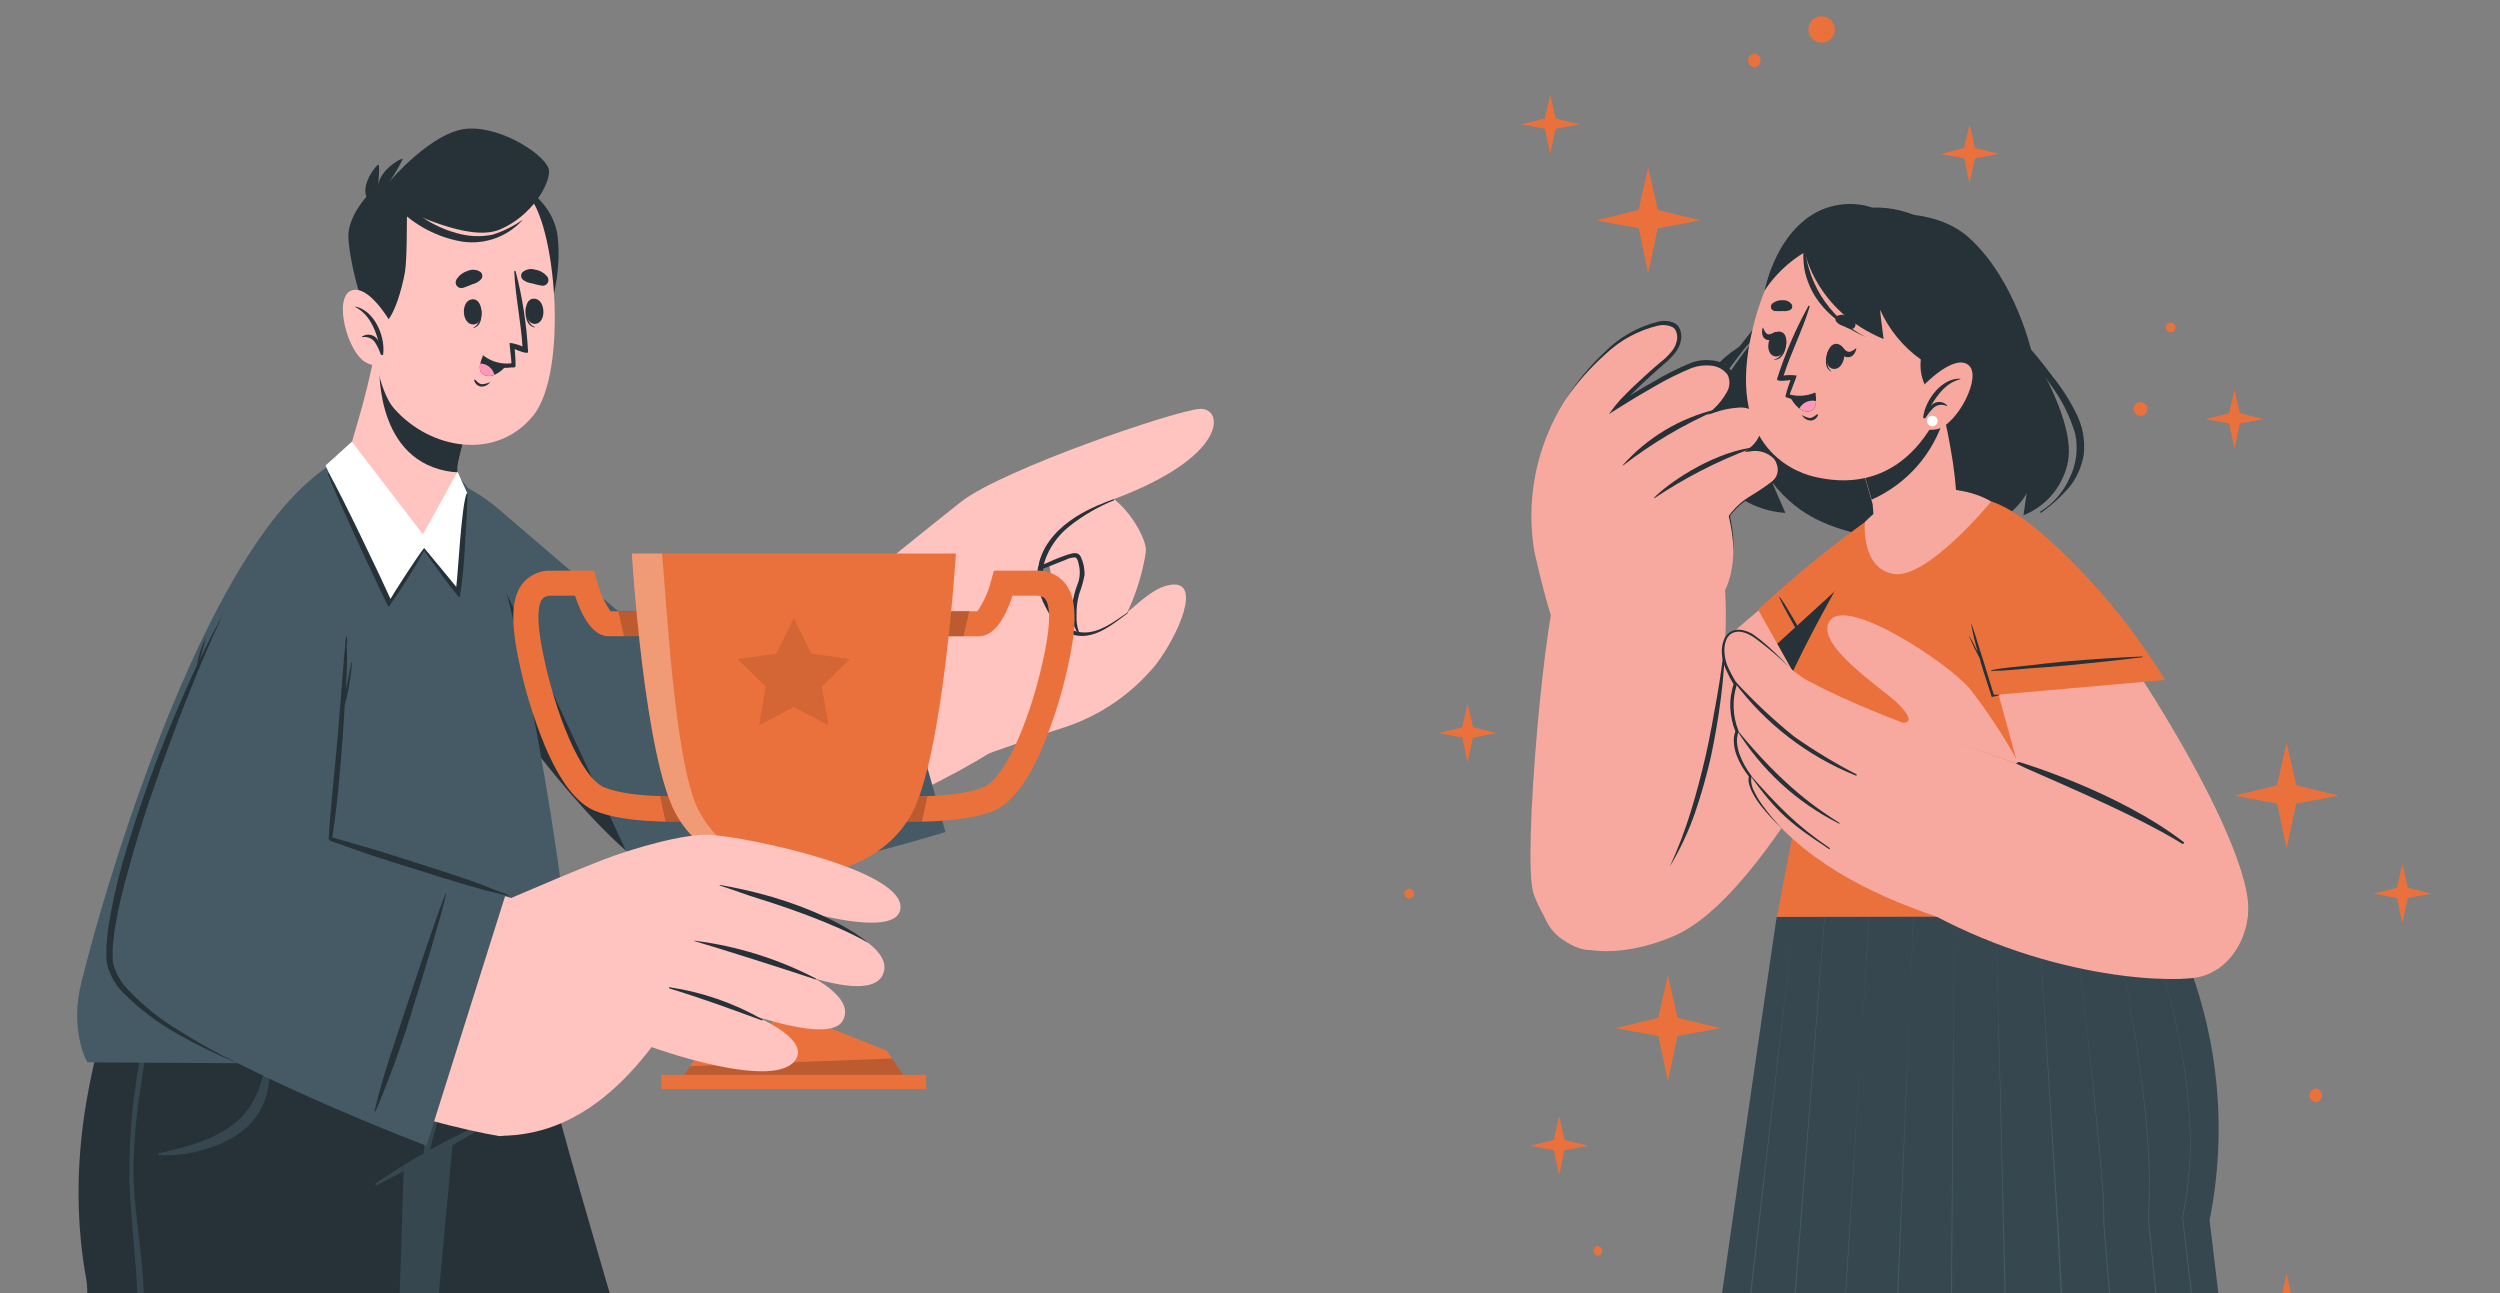 <svg width="518" height="268" viewBox="0 0 518 268" fill="none" xmlns="http://www.w3.org/2000/svg">
<rect x="0" y="0" width="518" height="268" fill="#808080" stroke="none"/>
<g clip-path="url(#clip0_249_8963)">
<path d="M334.788 213.034L343.613 214.661L345.584 223.986L347.555 214.661L356.395 213.034L347.602 210.89L345.584 202.097L343.581 210.89L334.788 213.034Z" fill="#EB713C"/>
<path d="M330.705 45.669L339.529 47.297L341.5 56.606L343.472 47.297L352.312 45.654L343.519 43.51L341.5 34.717L339.498 43.51L330.705 45.669Z" fill="#EB713C"/>
<path d="M462.99 164.877L471.814 166.504L473.786 175.813L475.757 166.504L484.597 164.861L475.804 162.718L473.786 153.925L471.783 162.718L462.99 164.877Z" fill="#EB713C"/>
<path d="M402.05 31.889L406.994 32.797L408.089 37.991L409.2 32.797L414.128 31.874L409.215 30.685L408.089 25.772L406.962 30.685L402.05 31.889Z" fill="#EB713C"/>
<path d="M456.95 86.837L461.878 87.744L462.989 92.954L464.084 87.744L469.013 86.837L464.1 85.632L462.989 80.719L461.863 85.632L456.95 86.837Z" fill="#EB713C"/>
<path d="M298.052 151.906L302.996 152.829L304.091 158.023L305.186 152.829L310.13 151.906L305.218 150.701L304.091 145.788L302.965 150.701L298.052 151.906Z" fill="#EB713C"/>
<path d="M317.015 237.409L321.944 238.316L323.054 243.526L324.15 238.316L329.094 237.409L324.181 236.204L323.054 231.291L321.928 236.204L317.015 237.409Z" fill="#EB713C"/>
<path d="M315.17 25.771L320.114 26.679L321.209 31.889L322.304 26.679L327.248 25.771L322.335 24.567L321.209 19.654L320.082 24.567L315.17 25.771Z" fill="#EB713C"/>
<path d="M467.745 270.061L472.689 270.969L473.784 276.163L474.88 270.969L479.824 270.061L474.911 268.856L473.784 263.944L472.658 268.856L467.745 270.061Z" fill="#EB713C"/>
<path d="M491.73 185.167L496.659 186.074L497.77 191.284L498.881 186.074L503.809 185.167L498.896 183.962L497.77 179.05L496.643 183.962L491.73 185.167Z" fill="#EB713C"/>
<path d="M363.499 11.078C363.852 11.114 364.18 11.281 364.418 11.546C364.656 11.81 364.788 12.153 364.788 12.509C364.788 12.865 364.656 13.208 364.418 13.472C364.18 13.737 363.852 13.904 363.499 13.941C363.145 13.904 362.817 13.737 362.579 13.472C362.341 13.208 362.209 12.865 362.209 12.509C362.209 12.153 362.341 11.81 362.579 11.546C362.817 11.281 363.145 11.114 363.499 11.078Z" fill="#EB713C"/>
<path d="M479.824 225.518C480.178 225.555 480.506 225.722 480.744 225.987C480.982 226.251 481.114 226.594 481.114 226.95C481.114 227.306 480.982 227.649 480.744 227.913C480.506 228.178 480.178 228.345 479.824 228.382C479.47 228.345 479.143 228.178 478.905 227.913C478.666 227.649 478.535 227.306 478.535 226.95C478.535 226.594 478.666 226.251 478.905 225.987C479.143 225.722 479.47 225.555 479.824 225.518Z" fill="#EB713C"/>
<path d="M443.511 83.33C443.888 83.33 444.25 83.48 444.517 83.747C444.784 84.014 444.934 84.376 444.934 84.754C444.934 85.131 444.784 85.493 444.517 85.76C444.25 86.028 443.888 86.177 443.511 86.177C443.133 86.177 442.771 86.028 442.504 85.76C442.237 85.493 442.087 85.131 442.087 84.754C442.087 84.376 442.237 84.014 442.504 83.747C442.771 83.48 443.133 83.33 443.511 83.33V83.33Z" fill="#EB713C"/>
<path d="M291.982 184.149C292.252 184.149 292.51 184.256 292.701 184.447C292.892 184.638 292.999 184.896 292.999 185.166C292.999 185.436 292.892 185.695 292.701 185.885C292.51 186.076 292.252 186.183 291.982 186.183C291.712 186.183 291.454 186.076 291.263 185.885C291.072 185.695 290.965 185.436 290.965 185.166C290.965 184.896 291.072 184.638 291.263 184.447C291.454 184.256 291.712 184.149 291.982 184.149V184.149Z" fill="#EB713C"/>
<path d="M331.096 258.17C331.342 258.201 331.568 258.321 331.733 258.506C331.897 258.692 331.987 258.932 331.987 259.18C331.987 259.427 331.897 259.667 331.733 259.853C331.568 260.038 331.342 260.158 331.096 260.189C330.85 260.158 330.624 260.038 330.46 259.853C330.296 259.667 330.205 259.427 330.205 259.18C330.205 258.932 330.296 258.692 330.46 258.506C330.624 258.321 330.85 258.201 331.096 258.17V258.17Z" fill="#EB713C"/>
<path d="M449.753 66.823C450.023 66.823 450.281 66.93 450.472 67.121C450.663 67.312 450.77 67.571 450.77 67.84C450.77 68.11 450.663 68.369 450.472 68.559C450.281 68.75 450.023 68.857 449.753 68.857C449.483 68.857 449.225 68.75 449.034 68.559C448.843 68.369 448.736 68.11 448.736 67.84C448.736 67.571 448.843 67.312 449.034 67.121C449.225 66.93 449.483 66.823 449.753 66.823V66.823Z" fill="#EB713C"/>
<path d="M377.439 3.381C378.165 3.381 378.862 3.669 379.375 4.183C379.889 4.696 380.177 5.393 380.177 6.119C380.177 6.845 379.889 7.542 379.375 8.055C378.862 8.569 378.165 8.857 377.439 8.857C376.713 8.857 376.017 8.569 375.503 8.055C374.99 7.542 374.701 6.845 374.701 6.119C374.701 5.393 374.99 4.696 375.503 4.183C376.017 3.669 376.713 3.381 377.439 3.381V3.381Z" fill="#EB713C"/>
<path d="M428.006 189.94C428.006 189.94 411.453 356.817 409.044 369.459C408.496 372.338 409.998 386.748 409.763 406.868C409.263 450.77 408.105 529.968 408.105 529.968H344.537C344.537 529.968 342.518 392.756 345.569 367.519C348.62 342.282 368.193 189.94 368.193 189.94H428.006Z" fill="#F7A9A0"/>
<path d="M409.763 406.883C409.638 417.24 409.481 429.569 409.325 442.336L368.192 189.955H428.006C428.006 189.955 411.437 356.816 409.043 369.458C408.48 372.29 409.982 386.747 409.763 406.883Z" fill="#263238"/>
<path d="M421.686 532.485L484.769 527.791C484.769 527.791 468.388 380.722 468.028 371.334C467.512 357.503 462.239 299.004 456.669 252.755C456.669 252.755 462.771 219.399 447.454 189.891H368.13C368.13 189.891 373.45 225.876 382.54 248.703C388.655 250.849 394.562 253.546 400.188 256.761C400.188 256.761 406.713 361.243 407.01 374.103C407.589 399.543 421.686 532.485 421.686 532.485Z" fill="#F7A9A0"/>
<path d="M368.13 189.891C368.13 189.891 343.096 360.429 342.079 376.247C341.062 392.065 341.641 396.398 341.641 396.398C341.641 396.398 376.672 407.35 394.993 407.491C435.75 407.867 474.489 392.55 474.489 392.55C474.489 392.55 457.936 253.178 457.826 252.833C462.111 231.432 459.011 209.209 449.033 189.797L368.13 189.891Z" fill="#37474F"/>
<path d="M371.776 189.891L359.76 295.484L353.423 350.588L351.859 364.372C351.373 368.972 350.795 373.572 350.497 378.171C350.2 385.087 350.216 392.018 350.372 398.949C350.2 392.033 350.138 385.102 350.372 378.187C350.669 373.571 351.217 368.972 351.702 364.372L353.267 350.572L359.415 295.453L371.776 189.891Z" fill="#455A64"/>
<path d="M469.968 394.193C468.168 383.444 466.839 372.602 465.368 361.775C463.772 349.624 462.239 337.451 460.768 325.258C457.733 300.913 454.859 276.553 452.147 252.177C453.273 246.785 453.824 241.289 453.79 235.78C453.644 230.27 453.121 224.776 452.225 219.337C451.298 213.905 450.086 208.526 448.596 203.222C447.313 198.716 445.905 194.241 444.23 189.845C445.92 194.225 447.36 198.7 448.643 203.206C450.15 208.515 451.378 213.899 452.319 219.337C453.223 224.775 453.746 230.269 453.884 235.78C453.958 241.307 453.434 246.826 452.319 252.24L460.956 325.227C462.426 337.415 463.897 349.603 465.462 361.76C466.885 372.586 468.2 383.429 469.968 394.193Z" fill="#455A64"/>
<path d="M396.418 189.86L392.116 298.848L389.69 356.111L389.08 370.427C388.877 375.121 388.595 379.955 388.627 384.727C388.627 392.19 388.767 399.669 388.986 407.132C388.752 399.669 388.58 392.206 388.564 384.743C388.564 379.971 388.783 375.199 388.971 370.427L389.518 356.111L391.787 298.864L396.481 189.876L396.418 189.86Z" fill="#455A64"/>
<path d="M459.642 397.494L452.617 328.481C450.02 303.062 447.49 277.627 445.029 252.177C445.388 246.731 445.341 241.266 444.888 235.827C444.528 230.367 443.855 224.875 443.104 219.54C442.353 214.205 441.414 208.745 440.397 203.362C439.537 198.841 438.614 194.319 437.597 189.845C438.63 194.319 439.553 198.841 440.429 203.362C441.461 208.729 442.4 214.111 443.182 219.524C443.965 224.938 444.653 230.367 445.044 235.812C445.501 241.26 445.558 246.735 445.216 252.193C447.814 277.622 450.359 303.052 452.851 328.481L459.642 397.494Z" fill="#455A64"/>
<path d="M378.112 189.873L369.741 298.189L365.329 354.357L364.297 368.438C364.124 370.769 363.968 373.132 363.843 375.463L363.671 382.503L363.217 402.326L363.624 382.519L363.78 375.478C363.905 373.132 364.046 370.785 364.218 368.438L365.22 354.357L369.444 298.173L378.034 189.873H378.112Z" fill="#455A64"/>
<path d="M387.249 189.86L380.662 298.222L377.064 354.406L376.156 368.487C375.922 373.181 375.468 377.875 375.421 382.568C375.233 390.078 375.249 397.588 375.421 405.082C375.265 397.588 375.233 390.094 375.421 382.584C375.421 377.89 375.891 373.196 376.141 368.503L376.986 354.422L380.412 298.222L387.328 189.876L387.249 189.86Z" fill="#455A64"/>
<path d="M403.803 356.643C403.803 366.03 403.583 375.574 403.709 385.04C403.803 392.487 403.912 399.919 404.084 407.351C403.912 399.919 403.756 392.472 403.662 385.024C403.49 375.559 403.662 366.093 403.662 356.627L403.975 299.849L404.898 189.891L404.288 299.849L403.803 356.643Z" fill="#455A64"/>
<path d="M448.142 400.623L442.181 330.515C439.991 304.856 437.868 279.192 435.813 253.523C435.862 250.755 435.763 247.987 435.516 245.23C435.313 242.461 435.078 239.692 434.812 236.938C434.296 231.415 433.748 225.892 433.138 220.369C432.058 210.2 430.869 200.03 429.649 189.845C430.901 200.004 432.09 210.179 433.216 220.369C433.842 225.877 434.421 231.394 434.953 236.922C435.219 239.692 435.453 242.445 435.673 245.215C435.931 247.981 436.041 250.76 436.001 253.538C438.171 279.197 440.309 304.851 442.416 330.499L448.142 400.623Z" fill="#455A64"/>
<path d="M433.858 403.735L428.382 297.344L427.036 269.542L426.348 255.649L425.503 241.74L422.374 189.749L425.722 241.74L426.614 255.633L427.318 269.542L428.773 297.329L433.858 403.735Z" fill="#455A64"/>
<path d="M418.806 406.084H418.791L416.021 298.269L413.565 189.845L416.366 298.269L418.806 406.084Z" fill="#455A64"/>
<path d="M408.073 49.345C417.68 58.107 420.981 73.049 420.981 73.049C420.981 73.049 430.478 87.849 428.366 96.189C427.815 98.556 426.699 100.754 425.113 102.596C423.527 104.438 421.519 105.868 419.26 106.765L419.933 102.165C419.933 102.165 417.226 108.142 407.416 110.942C397.606 113.743 384.417 111.271 377.47 108.126C373.349 106.283 369.776 103.405 367.097 99.771L369.929 106.28C366.692 106.061 363.56 105.046 360.811 103.323C358.062 101.601 355.782 99.225 354.174 96.407C348.041 86.457 363.765 71.061 365.016 67.838C366.268 64.615 367.019 41.507 391.411 44.37C391.442 44.432 401.502 43.322 408.073 49.345Z" fill="#263238"/>
<path d="M422.734 106.015C425.434 104.361 427.563 101.92 428.836 99.021C430.23 96.19 430.632 92.972 429.978 89.884C428.923 86.268 427.227 82.871 424.971 79.855C422.859 76.632 420.497 73.597 418.431 70.296C418.322 70.108 418.588 69.951 418.729 70.092C421.003 72.518 423.129 75.078 425.096 77.759C427.095 80.192 428.807 82.849 430.197 85.675C431.519 88.277 432.063 91.205 431.761 94.108C431.385 96.467 430.446 98.699 429.023 100.617C427.252 102.736 425.211 104.614 422.953 106.203C422.734 106.312 422.577 106.093 422.734 106.015Z" fill="#263238"/>
<path d="M351.703 85.972C354.237 77.367 361.622 71.656 365.94 64.068C368.287 59.953 370.024 55.432 373.153 51.818C373.231 51.724 373.403 51.818 373.325 51.958C370.775 55.213 369.382 59.03 367.599 62.707C365.692 66.359 363.428 69.813 360.84 73.017C356.287 78.994 350.827 86.05 352.282 94.061C352.954 97.753 355.333 101.774 359.197 102.776C359.353 102.776 359.275 103.057 359.197 102.995C357.666 102.458 356.261 101.616 355.066 100.518C353.872 99.421 352.914 98.091 352.25 96.611C350.798 93.245 350.604 89.469 351.703 85.972V85.972Z" fill="#263238"/>
<path d="M351.436 88.287C351.038 85.086 351.639 81.84 353.157 78.993C354.858 76.286 357.127 73.98 359.807 72.234C362.748 70.091 365.846 68.041 367.63 64.756C367.63 64.615 367.896 64.756 367.833 64.881C365.001 70.294 359.306 73.001 355.567 77.601C351.295 82.874 351.624 90.258 354.957 95.922C357.085 99.362 359.989 102.256 363.437 104.371C363.437 104.371 363.437 104.496 363.437 104.465C357.522 100.944 352.219 95.359 351.436 88.287Z" fill="#263238"/>
<path d="M398.139 115.37C396.199 123.631 368.772 184.055 347.243 193.755C334.868 199.341 313.981 200.483 319.989 176.013C323.978 159.757 359.385 130.171 379.567 113.993C387.813 107.391 400.501 105.294 398.139 115.37Z" fill="#F7A9A0"/>
<path d="M381.757 157.409L364.281 126.337C370.978 120.101 378.041 114.27 385.434 108.877C397.95 99.708 404.678 103.745 398.263 123.646C394.389 135.626 388.831 146.994 381.757 157.409V157.409Z" fill="#EB713C"/>
<path d="M368.819 123.772C370.383 125.931 371.619 128.325 372.996 130.61C374.373 132.894 375.609 134.959 376.845 137.165C379.411 141.765 381.883 146.396 384.261 151.105C384.261 151.184 384.167 151.262 384.12 151.184C381.419 146.74 378.78 142.255 376.203 137.728C374.92 135.491 373.684 133.207 372.464 130.922C371.244 128.638 369.757 126.229 368.678 123.851C368.647 123.772 368.772 123.694 368.819 123.772Z" fill="#263238"/>
<path d="M398.248 123.646C394.382 135.627 388.83 146.995 381.757 157.41L368.255 133.378L398.952 105.388C401.393 107.734 401.502 113.727 398.248 123.646Z" fill="#263238"/>
<path d="M372.042 169.63L368.193 189.97L449.034 189.829C449.034 189.829 434.186 128.263 414.848 107.767C406.055 98.38 397.497 99.944 390.253 105.968C388.61 107.345 370.133 138.542 367.582 149.119C365.517 157.755 372.042 169.63 372.042 169.63Z" fill="#EB713C"/>
<path d="M405.038 170.664C402.185 170.092 399.301 169.684 396.402 169.443C394.947 169.334 393.507 169.302 392.052 169.302C391.364 169.302 390.66 169.302 389.971 169.302C389.283 169.302 388.407 169.459 387.671 169.475V169.6C388.391 169.6 389.111 169.725 389.831 169.787C390.55 169.85 391.286 169.866 392.005 169.928L396.339 170.21C399.249 170.382 402.128 170.585 405.022 170.851C405.039 170.869 405.061 170.881 405.084 170.886C405.107 170.892 405.132 170.89 405.154 170.882C405.177 170.874 405.197 170.86 405.212 170.841C405.226 170.822 405.235 170.799 405.237 170.775C405.239 170.751 405.234 170.727 405.223 170.706C405.212 170.684 405.194 170.667 405.173 170.655C405.152 170.643 405.128 170.638 405.104 170.639C405.08 170.641 405.057 170.649 405.038 170.664V170.664Z" fill="#263238"/>
<path d="M407.307 118.938C409.372 127.105 426.082 186.433 425.941 189.484C425.941 189.484 459.423 209.824 465.509 190.689C469.467 178.172 436.533 125.572 420.136 109.769C412.454 102.51 402.957 101.806 407.307 118.938Z" fill="#F7A9A0"/>
<path d="M448.612 140.888L413.096 144.017C410.156 135.352 407.743 126.517 405.868 117.56C402.66 102.384 409.106 97.894 424.642 111.928C433.961 120.399 442.031 130.15 448.612 140.888V140.888Z" fill="#EB713C"/>
<path d="M412.626 138.854C415.223 138.322 417.93 138.166 420.574 137.853C423.218 137.54 425.612 137.259 428.131 137.039C433.388 136.586 438.614 136.257 443.886 136.023C443.907 136.023 443.927 136.031 443.942 136.045C443.956 136.06 443.964 136.08 443.964 136.101C443.964 136.121 443.956 136.141 443.942 136.156C443.927 136.171 443.907 136.179 443.886 136.179C438.723 136.82 433.544 137.368 428.366 137.869C425.784 138.119 423.203 138.291 420.621 138.479C418.039 138.667 415.286 139.026 412.626 139.011C412.605 139.011 412.585 139.003 412.571 138.988C412.556 138.973 412.548 138.953 412.548 138.933C412.548 138.912 412.556 138.892 412.571 138.877C412.585 138.863 412.605 138.854 412.626 138.854V138.854Z" fill="#263238"/>
<path d="M411.501 140.732C411.078 139.496 410.703 138.26 410.343 137.008C410.343 136.758 410.202 136.492 410.124 136.241C409.336 134.815 408.626 133.347 407.996 131.845C407.996 131.845 407.996 131.751 408.074 131.845C408.708 132.92 409.288 134.028 409.811 135.162C409.243 133.254 408.784 131.316 408.434 129.357C408.434 129.357 408.434 129.357 408.528 129.357C409.404 131.813 410.092 134.317 410.922 136.804C411.313 137.994 413.081 143.955 413.143 143.955C413.513 143.929 413.884 143.929 414.254 143.955C414.473 143.955 414.348 144.048 414.254 144.064L412.69 144.424C412.69 144.424 411.86 141.764 411.501 140.732Z" fill="#263238"/>
<path d="M323.18 120.393C326.043 117.264 355.832 109.05 356.74 115.277C361.23 145.833 347.133 184.556 336.682 193.755C327.639 201.703 320.52 192.785 317.782 185.26C315.294 178.376 320.364 123.522 323.18 120.393Z" fill="#F7A9A0"/>
<path d="M322.21 129.923C322.21 129.923 320.802 126.935 317.954 114.481C316.486 105.93 317.538 97.137 320.983 89.174C324.429 81.212 330.117 74.424 337.355 69.641C345.178 64.29 352.422 67.481 345.178 74.491C340.109 79.419 336.166 82.407 334.977 84.488C334.977 84.488 345.741 83.409 349.872 88.134C353.479 92.264 356.789 96.645 359.775 101.245C359.063 101.991 358.3 102.686 357.491 103.326C357.491 103.326 361.34 114.7 357.288 122.601L322.21 129.923Z" fill="#F7A9A0"/>
<path d="M317.406 105.953C319.597 101.869 324.4 93.296 330.768 87.663C337.84 81.405 353.141 71.219 357.725 76.477C361.073 80.341 355.566 84.737 355.566 84.737C355.566 84.737 362.779 81.874 365.047 86.02C367.113 89.807 362.654 92.951 362.654 92.951C362.654 92.951 367.347 91.966 368.615 95.987C370.179 100.837 360.119 102.104 357.444 108.378C356.849 109.786 317.406 105.953 317.406 105.953Z" fill="#F7A9A0"/>
<path d="M336.229 96.392C341.312 90.674 348.021 86.645 355.457 84.845C355.661 84.845 355.786 84.845 355.614 85.002C348.722 88.018 342.227 91.869 336.276 96.47C336.276 96.47 336.197 96.439 336.229 96.392Z" fill="#263238"/>
<path d="M342.675 103.182C345.319 100.397 354.018 94.202 362.576 92.794C362.764 92.794 362.889 92.903 362.717 92.966C355.686 95.624 348.983 99.078 342.737 103.261C342.737 103.261 342.644 103.182 342.675 103.182Z" fill="#263238"/>
<path d="M324.385 82.718C326.685 79.118 329.423 75.817 332.536 72.892C335.598 69.831 339.439 67.666 343.644 66.634C344.754 66.371 345.92 66.481 346.961 66.947C347.507 67.235 347.922 67.723 348.119 68.308C348.321 68.852 348.402 69.434 348.354 70.013C348.248 71.164 347.795 72.255 347.055 73.142C346.376 74.002 345.599 74.779 344.74 75.458C343.175 76.819 341.61 78.259 340.046 79.714L337.777 81.935C337.033 82.653 336.333 83.416 335.681 84.22L335.086 83.625C337.558 82.061 340.03 80.496 342.565 79.103C345.069 77.597 347.684 76.285 350.388 75.176C351.828 74.649 353.375 74.483 354.894 74.691C355.685 74.765 356.45 75.01 357.136 75.41C357.823 75.81 358.414 76.355 358.868 77.007C359.285 77.72 359.46 78.549 359.368 79.369C359.276 80.15 359.032 80.905 358.649 81.591C357.903 82.893 356.964 84.075 355.864 85.096L355.426 84.392C356.912 83.887 358.459 83.582 360.025 83.484C360.827 83.427 361.632 83.48 362.419 83.641C363.246 83.8 364.011 84.191 364.625 84.767C365.208 85.383 365.599 86.155 365.752 86.989C365.947 87.791 365.947 88.628 365.752 89.43C365.27 90.978 364.298 92.329 362.983 93.278L362.732 92.684C363.727 92.571 364.735 92.64 365.705 92.887C366.707 93.107 367.606 93.658 368.255 94.452C368.547 94.87 368.764 95.336 368.897 95.829C369.059 96.333 369.123 96.865 369.084 97.393C369.011 97.907 368.835 98.4 368.566 98.844C368.297 99.287 367.941 99.672 367.52 99.975C365.972 101.121 364.352 102.167 362.67 103.104C361.036 104.077 359.607 105.357 358.461 106.875V106.875C358.711 108.095 358.915 109.315 359.055 110.567C359.196 111.804 359.196 113.053 359.055 114.291C359.139 113.047 359.081 111.798 358.883 110.567C358.711 109.347 358.477 108.126 358.195 106.922C359.311 105.342 360.731 104.002 362.372 102.979C363.988 102.014 365.554 100.97 367.066 99.85C367.61 99.454 368.012 98.893 368.212 98.25C368.412 97.607 368.4 96.917 368.177 96.282C368.058 95.854 367.862 95.451 367.598 95.093C366.966 94.442 366.181 93.958 365.316 93.685C364.45 93.412 363.53 93.358 362.638 93.529L361.465 93.654L362.404 92.919C363.571 92.048 364.427 90.825 364.844 89.43C365.009 88.74 365.009 88.022 364.844 87.333C364.704 86.656 364.386 86.03 363.921 85.518C363.354 85.091 362.709 84.78 362.021 84.603C361.334 84.426 360.619 84.386 359.916 84.486C358.429 84.594 356.961 84.893 355.551 85.377L353.814 85.956L355.128 84.673C356.157 83.712 357.033 82.598 357.726 81.372C358.081 80.824 358.29 80.193 358.331 79.541C358.372 78.889 358.244 78.237 357.96 77.648C357.566 77.117 357.064 76.675 356.487 76.352C355.91 76.028 355.271 75.83 354.612 75.771C353.238 75.605 351.844 75.766 350.544 76.24C347.881 77.335 345.298 78.615 342.815 80.073C340.301 81.492 337.819 82.978 335.368 84.532L333.365 85.8L334.773 83.938C335.466 83.092 336.208 82.287 336.995 81.528C337.746 80.778 338.56 79.964 339.295 79.307C340.859 77.836 342.424 76.412 344.082 75.036C344.905 74.406 345.651 73.681 346.304 72.876C346.966 72.126 347.385 71.194 347.509 70.201C347.548 69.713 347.484 69.223 347.321 68.762C347.259 68.545 347.153 68.343 347.01 68.168C346.868 67.994 346.691 67.85 346.492 67.745C345.579 67.335 344.557 67.236 343.582 67.463C339.468 68.438 335.688 70.49 332.63 73.408C329.526 76.177 326.758 79.302 324.385 82.718Z" fill="#263238"/>
<path d="M357.475 132.44C357.392 136.521 357.089 140.595 356.568 144.644C356.067 148.696 355.347 152.717 354.518 156.722C353.615 160.712 352.497 164.65 351.17 168.519C349.82 172.382 348.074 176.094 345.96 179.596C347.662 175.911 349.115 172.117 350.309 168.237C351.498 164.357 352.541 160.435 353.438 156.472C354.361 152.514 355.003 148.524 355.738 144.519C356.474 140.513 356.943 136.492 357.475 132.44Z" fill="#263238"/>
<path d="M401.33 189.953C387.249 185.181 372.918 178.078 363.968 165.452C362.922 164.078 362.371 162.391 362.404 160.664C358.304 155.079 359.697 151.465 359.697 151.465C357.475 145.081 359.415 141.577 359.415 141.577C359.415 141.577 354.722 134.974 358.179 131.438C362.122 127.464 368.02 137.524 374.654 141.076C389.846 149.212 413.769 156.534 418.337 158.443L401.33 189.953Z" fill="#F7A9A0"/>
<path d="M384.637 160.43C380.163 158.116 375.851 155.502 371.729 152.607C367.432 149.131 363.395 145.345 359.651 141.28C359.625 141.265 359.596 141.258 359.567 141.26C359.538 141.263 359.51 141.274 359.487 141.293C359.465 141.312 359.449 141.338 359.442 141.366C359.435 141.395 359.436 141.425 359.447 141.452C365.877 150.03 374.535 156.68 384.48 160.681C384.746 160.727 384.856 160.555 384.637 160.43Z" fill="#263238"/>
<path d="M381.053 170.458C376.891 167.798 369.585 163.088 359.869 151.135C359.869 151.135 359.775 151.135 359.791 151.135C364.896 159.457 372.214 166.195 380.928 170.598C381.163 170.77 381.335 170.598 381.053 170.458Z" fill="#263238"/>
<path d="M379.035 175.653C372.12 170.959 368.365 166.985 362.498 160.383C362.498 160.383 362.388 160.383 362.419 160.383C368.287 168.597 371.353 170.897 378.91 175.872C379.16 176.091 379.301 175.841 379.035 175.653Z" fill="#263238"/>
<path d="M393.68 149.713C396.074 149.995 396.246 148.743 393.195 145.724C390.144 142.704 375.515 133.332 379.208 128.513C382.9 123.694 403.364 137.212 408.058 142.594C411.946 147.578 415.415 152.874 418.431 158.428C413.878 156.613 402.52 153.249 393.68 149.713Z" fill="#F7A9A0"/>
<path d="M418.807 158.317C414.113 157.77 386.764 181.129 392.647 184.915C420.309 202.735 448.784 203.69 455.23 202.516C463.616 200.952 467.152 190.845 465.321 185.572C462.63 177.921 423.485 158.865 418.807 158.317Z" fill="#F7A9A0"/>
<path d="M452.538 174.542C438.848 163.965 418.54 157.942 418.509 157.926C418.227 157.769 417.648 158.161 417.805 158.254C420.778 159.819 441.508 168.174 452.225 174.87C452.319 174.933 452.632 174.62 452.538 174.542Z" fill="#263238"/>
<path d="M370.805 138.307C369.216 136.754 367.551 135.282 365.814 133.895C364.093 132.581 362.341 130.922 360.198 130.875C359.693 130.888 359.199 131.022 358.758 131.267C358.341 131.541 358.001 131.918 357.772 132.362C357.346 133.346 357.195 134.427 357.334 135.491C357.433 136.581 357.735 137.642 358.226 138.62C358.695 139.613 359.217 140.579 359.791 141.515L359.885 141.671V141.843C359.378 143.386 359.151 145.008 359.212 146.631C359.261 148.268 359.6 149.884 360.213 151.403V151.543V151.7C359.938 152.422 359.836 153.199 359.916 153.969C359.985 154.777 360.164 155.571 360.448 156.331C360.732 157.095 361.072 157.838 361.465 158.553C361.875 159.271 362.324 159.965 362.81 160.634L362.889 160.743V160.931C362.741 161.943 362.927 162.976 363.421 163.872C363.892 164.848 364.441 165.785 365.063 166.673C366.337 168.456 367.744 170.14 369.272 171.711C367.657 170.218 366.161 168.602 364.797 166.876C364.106 166.003 363.508 165.059 363.014 164.06C362.766 163.559 362.566 163.035 362.419 162.495C362.24 161.904 362.24 161.272 362.419 160.681V160.978C361.899 160.308 361.418 159.608 360.98 158.881C360.536 158.145 360.159 157.37 359.853 156.566C359.541 155.758 359.346 154.91 359.274 154.047C359.165 153.145 359.283 152.231 359.619 151.387V151.684C358.966 150.092 358.595 148.397 358.523 146.678C358.445 144.95 358.7 143.224 359.274 141.593V141.921C358.692 140.958 358.169 139.96 357.71 138.933C357.205 137.897 356.892 136.779 356.787 135.632C356.655 134.454 356.85 133.263 357.35 132.19C357.64 131.65 358.073 131.201 358.602 130.891C359.139 130.599 359.743 130.454 360.354 130.469C361.516 130.557 362.628 130.975 363.561 131.673C364.469 132.325 365.341 133.025 366.174 133.77C367.708 135.115 369.288 136.68 370.805 138.307Z" fill="#263238"/>
<path d="M386.404 108.173C386.404 108.173 385.481 117.748 392.38 118.921C399.28 120.095 412.563 103.933 412.563 103.933C412.563 103.933 408.073 100.803 400.047 101.414C394.849 102.005 390.023 104.396 386.404 108.173V108.173Z" fill="#F7A9A0"/>
<path d="M405.492 104.919C405.226 106.483 398.342 117.169 391.145 117.263C388.798 117.263 388.016 104.496 388.016 104.496L387.75 103.558L383.995 90.509L398.921 79.557L401.096 78.102C401.096 78.102 401.894 81.732 402.832 86.285L402.973 86.926C402.973 87.177 403.083 87.427 403.13 87.662C403.286 88.334 403.427 89.038 403.568 89.727C403.708 90.415 403.771 90.759 403.865 91.291C403.959 91.823 404.068 92.386 404.162 92.934C404.888 96.892 405.333 100.897 405.492 104.919V104.919Z" fill="#F7A9A0"/>
<path d="M402.879 86.317C401.768 90.109 399.843 93.614 397.238 96.587C394.633 99.559 391.411 101.928 387.797 103.527L384.042 90.478L398.968 79.526L401.143 78.071C401.143 78.071 401.941 81.764 402.879 86.317Z" fill="#263238"/>
<path d="M363.061 68.48C357.6 91.698 370.884 97.597 375.89 98.77C380.427 99.834 396.042 102.885 403.88 80.355C411.719 57.826 402.644 47.953 392.381 44.965C382.117 41.976 368.537 45.293 363.061 68.48Z" fill="#F7A9A0"/>
<path d="M367.817 64.446C368.338 64.481 368.861 64.481 369.382 64.446C369.964 64.535 370.559 64.425 371.071 64.133C371.211 64.008 371.307 63.842 371.343 63.658C371.38 63.475 371.356 63.284 371.275 63.116C371.063 62.808 370.773 62.562 370.435 62.402C370.097 62.243 369.723 62.176 369.35 62.208C368.586 62.155 367.831 62.396 367.238 62.881C367.101 63 367.004 63.158 366.959 63.333C366.915 63.509 366.924 63.694 366.987 63.863C367.05 64.033 367.163 64.18 367.311 64.284C367.459 64.388 367.636 64.444 367.817 64.446V64.446Z" fill="#263238"/>
<path d="M383.353 68.153C382.819 67.966 382.297 67.747 381.789 67.496C381.228 67.332 380.734 66.992 380.381 66.526C380.301 66.356 380.28 66.165 380.319 65.981C380.359 65.797 380.457 65.632 380.6 65.509C380.922 65.318 381.289 65.217 381.664 65.217C382.038 65.217 382.406 65.318 382.728 65.509C383.452 65.77 384.05 66.295 384.402 66.98C384.457 67.132 384.471 67.296 384.44 67.454C384.41 67.613 384.337 67.761 384.229 67.881C384.122 68.002 383.983 68.091 383.829 68.138C383.675 68.186 383.51 68.192 383.353 68.153Z" fill="#263238"/>
<path d="M378.847 72.565C378.847 72.565 378.957 72.675 378.941 72.737C378.503 74.302 378.284 76.164 379.598 77.04C379.598 77.04 379.598 77.134 379.598 77.04C377.877 76.461 378.19 73.989 378.847 72.565Z" fill="#263238"/>
<path d="M380.647 71.25C383.228 71.657 382.211 76.804 379.833 76.428C377.455 76.053 378.472 70.906 380.647 71.25Z" fill="#263238"/>
<path d="M381.601 71.718C381.992 72.094 382.336 72.704 382.868 72.861C383.4 73.017 384.057 72.595 384.574 72.156H384.652C384.464 73.142 383.885 74.081 382.806 74.018C381.726 73.956 381.241 72.954 381.241 71.922C381.241 71.891 381.445 71.562 381.601 71.718Z" fill="#263238"/>
<path d="M370.117 70.672C370.117 70.672 369.976 70.672 369.976 70.781C369.725 72.346 369.162 74.177 367.629 74.442V74.536C369.428 74.615 370.21 72.221 370.117 70.672Z" fill="#263238"/>
<path d="M369.006 68.76C366.472 68.088 365.314 73.188 367.661 73.814C370.008 74.44 371.134 69.292 369.006 68.76Z" fill="#263238"/>
<path d="M367.864 68.762C367.394 68.934 366.894 69.341 366.393 69.263C365.892 69.184 365.548 68.527 365.314 67.901C365.314 67.901 365.235 67.901 365.22 67.901C364.969 68.871 365.063 69.966 365.955 70.358C366.847 70.749 367.52 70.029 368.052 69.122C368.13 69.059 368.052 68.762 367.864 68.762Z" fill="#263238"/>
<path d="M376.469 85.847C376.031 86.176 375.562 86.629 374.905 86.598C374.348 86.491 373.817 86.279 373.34 85.972C373.34 85.972 373.231 85.972 373.34 85.972C373.525 86.32 373.799 86.613 374.134 86.819C374.47 87.026 374.855 87.138 375.249 87.146C375.59 87.111 375.913 86.975 376.175 86.754C376.437 86.534 376.627 86.24 376.72 85.91C376.72 85.91 376.469 85.8 376.469 85.847Z" fill="#263238"/>
<path d="M370.993 78.729C370.993 78.729 370.164 81.029 369.929 82.155C369.929 82.249 370.18 82.359 370.555 82.468C371.48 82.843 372.49 82.957 373.475 82.797C374.46 82.637 375.382 82.209 376.141 81.561C376.25 81.467 376.141 81.326 376.016 81.373C374.381 82.057 372.568 82.189 370.852 81.749C370.852 81.42 372.417 77.853 372.229 77.806C371.347 77.682 370.452 77.682 369.57 77.806C371.134 72.94 373.481 68.418 374.967 63.537C374.967 63.349 374.78 63.255 374.701 63.396C372.041 68.206 369.866 73.269 368.208 78.51C368.021 79.183 370.508 78.823 370.993 78.729Z" fill="#263238"/>
<path d="M370.821 81.953C371.242 83.01 371.926 83.941 372.808 84.66C373.297 85.039 373.894 85.252 374.513 85.27C375.874 85.27 376.234 84.144 376.281 83.096C376.304 82.534 376.262 81.973 376.156 81.421C374.479 82.16 372.61 82.347 370.821 81.953V81.953Z" fill="#263238"/>
<path d="M372.808 84.657C373.297 85.036 373.895 85.25 374.513 85.267C375.874 85.267 376.234 84.141 376.281 83.093C375.611 82.935 374.907 83.003 374.279 83.286C373.651 83.569 373.134 84.051 372.808 84.657V84.657Z" fill="#FF98B9"/>
<path d="M401.721 83.375C400.384 82.344 399.337 80.982 398.685 79.424C398.032 77.866 397.795 76.165 397.998 74.489C394.321 71.868 391.41 68.314 389.565 64.194C389.565 64.71 390.018 68.387 390.284 70.249C376.203 64.428 373.966 52.24 373.966 52.24C370.615 54.237 367.759 56.964 365.611 60.22C365.611 60.22 367.395 51.176 373.293 46.139C375.239 44.363 377.623 43.138 380.199 42.588C382.775 42.038 385.452 42.184 387.953 43.009C391.767 42.887 395.543 43.796 398.884 45.641C402.224 47.486 405.004 50.199 406.931 53.492C414.285 65.805 401.721 83.375 401.721 83.375Z" fill="#263238"/>
<path d="M379.598 65.478C381.687 67.27 384.034 68.737 386.561 69.828C386.561 69.828 386.561 69.828 386.561 69.828C382.676 67.833 379.425 64.793 377.173 61.051C376.206 59.447 375.444 57.728 374.905 55.935C374.254 53.997 373.994 51.95 374.138 49.911C374.129 49.887 374.113 49.866 374.092 49.852C374.071 49.837 374.046 49.829 374.021 49.829C373.995 49.829 373.97 49.837 373.949 49.852C373.928 49.866 373.912 49.887 373.903 49.911C373.567 51.905 373.567 53.941 373.903 55.935C374.314 57.904 375.072 59.785 376.141 61.489C377.102 62.973 378.266 64.316 379.598 65.478Z" fill="#263238"/>
<path d="M401.346 88.931C400.97 89.008 400.588 89.049 400.204 89.057C399.829 89.061 399.455 89.014 399.093 88.916C398.616 88.807 398.171 88.587 397.794 88.274C397.49 88.044 397.221 87.769 396.997 87.461C396.678 87.023 396.445 86.529 396.308 86.006L398.53 79.888C398.53 79.888 404.788 73.286 407.823 75.601C410.859 77.917 405.476 88.04 401.346 88.931Z" fill="#F7A9A0"/>
<path d="M406.196 78.464C406.196 78.464 406.196 78.558 406.196 78.573C403.27 79.277 401.502 81.702 400.063 84.112C400.263 83.861 400.516 83.656 400.803 83.512C401.091 83.368 401.406 83.288 401.727 83.277C402.049 83.267 402.368 83.326 402.664 83.451C402.96 83.577 403.226 83.765 403.442 84.002C403.442 84.002 403.442 84.159 403.348 84.127C402.886 83.901 402.365 83.825 401.857 83.909C401.35 83.993 400.881 84.234 400.517 84.597C399.932 85.207 399.408 85.873 398.952 86.584C398.795 86.819 398.357 86.584 398.498 86.349C398.936 82.845 402.378 78.26 406.196 78.464Z" fill="#263238"/>
<path d="M401.393 87.614C401.319 87.817 401.186 87.994 401.011 88.121C400.836 88.249 400.628 88.322 400.412 88.331C400.195 88.34 399.981 88.285 399.797 88.172C399.612 88.06 399.464 87.896 399.373 87.7C399.281 87.504 399.25 87.285 399.283 87.071C399.315 86.857 399.41 86.658 399.556 86.498C399.702 86.338 399.892 86.225 400.102 86.173C400.312 86.121 400.533 86.133 400.736 86.206C400.873 86.253 401 86.327 401.107 86.424C401.215 86.521 401.302 86.639 401.364 86.77C401.425 86.902 401.459 87.044 401.464 87.189C401.469 87.334 401.445 87.479 401.393 87.614V87.614Z" fill="white"/>
<path d="M154.678 539.397L78.546 539.475C78.546 539.475 82.723 368.092 81.91 364.102C79.938 354.574 36.647 203.468 36.647 203.468L96.757 204.5L112.935 204.86C112.935 204.86 115.517 230.018 116.236 232.694C126.297 269.352 145.963 331.934 149.906 355.153C156.837 395.362 154.678 539.397 154.678 539.397Z" fill="#263238"/>
<path d="M87.871 360.317C85.602 351.055 68.642 293.338 63.463 275.095C58.285 256.852 53.403 238.562 48.928 220.163C48.365 217.832 47.786 215.469 47.16 213.185C47.16 212.982 46.832 213.076 46.863 213.263C48.584 222.526 50.837 231.725 53.028 240.894C55.218 250.062 57.518 259.199 59.974 268.305C64.887 286.61 70.248 304.78 76.058 322.815C78.953 331.811 83.74 350.257 86.29 359.363C88.841 368.469 84.726 517.697 84.945 520.123C84.967 520.25 85.033 520.366 85.132 520.449C85.23 520.532 85.355 520.578 85.485 520.578C85.614 520.578 85.739 520.532 85.838 520.449C85.936 520.366 86.003 520.25 86.024 520.123C86.353 502.521 90.108 369.47 87.871 360.317Z" fill="#37474F"/>
<path d="M96.773 204.486C96.773 204.486 82.066 364.871 81.91 364.073C80.017 354.857 39.307 212.763 36.757 203.876C36.663 203.595 36.631 203.454 36.631 203.454L96.773 204.486Z" fill="#37474F"/>
<path d="M73.618 547.158L-0.261 545.797C-0.261 545.797 20.485 279.335 17.903 265.222C13.679 242.113 18.326 221.023 24.475 203.218L100.388 204.548C100.388 204.548 101.436 224.778 93.785 236.7C93.785 236.7 86.964 240.846 83.647 242.661L73.618 547.158Z" fill="#263238"/>
<path d="M98.338 233.542C91.201 236.834 84.355 240.722 77.873 245.167C77.819 245.2 77.781 245.253 77.766 245.315C77.751 245.376 77.762 245.441 77.795 245.495C77.828 245.549 77.881 245.588 77.943 245.602C78.005 245.617 78.07 245.607 78.124 245.573C85.039 241.912 92.111 238.361 98.807 234.34C99.339 234.027 98.885 233.307 98.338 233.542Z" fill="#37474F"/>
<path d="M89.185 232.334C88.744 233.723 88.394 235.139 88.137 236.574C87.826 237.688 87.731 238.85 87.856 240C87.856 240.219 88.2 240.204 88.309 240C88.88 238.933 89.276 237.782 89.483 236.589C89.858 235.275 90.249 233.961 90.594 232.631C90.629 232.446 90.59 232.254 90.486 232.097C90.382 231.94 90.22 231.83 90.035 231.791C89.851 231.753 89.658 231.788 89.499 231.889C89.341 231.99 89.228 232.15 89.185 232.334V232.334Z" fill="#37474F"/>
<path d="M88.669 225.39C88.888 224.201 89.107 222.996 89.342 221.807C89.576 220.618 89.921 219.335 90.077 218.083C90.077 217.88 90.421 217.958 90.374 218.083C90.171 219.288 90.124 220.524 89.999 221.744C89.874 222.965 89.749 224.185 89.608 225.39C89.326 227.658 88.904 229.943 88.403 232.164C89.605 231.986 90.749 231.537 91.751 230.85C92.703 229.926 93.342 228.728 93.582 227.424C93.957 226.062 94.286 224.67 94.693 223.309C95.198 221.816 95.575 220.282 95.819 218.725C95.819 218.521 96.163 218.584 96.132 218.725C95.785 222.007 95.109 225.246 94.114 228.394C93.886 229.625 93.225 230.735 92.252 231.523C90.991 232.169 89.613 232.552 88.2 232.649C88.043 232.728 87.793 232.649 87.809 232.446C87.996 230.209 88.247 227.768 88.669 225.39Z" fill="#37474F"/>
<path d="M29.622 264.519C29.2 259.215 28.433 253.943 27.948 248.655C26.994 238 28.683 227.533 30.451 217.003C30.874 214.563 29.732 215.799 29.7 216.002C27.632 225.417 26.666 235.042 26.821 244.681C27.103 254.068 28.589 263.252 28.558 272.608C28.527 281.964 27.619 291.539 26.837 300.974C26.055 310.408 25.272 319.952 24.474 329.433C21.345 367.593 18.341 405.753 15.306 443.913C14.461 454.568 13.742 465.222 12.834 475.877C11.927 486.532 10.753 513.427 10.159 524.379C10.159 525.317 11.504 525.271 11.598 524.379C13.569 505.244 15.165 470.119 16.745 450.953C18.326 431.787 19.703 412.966 21.267 393.925C22.832 374.884 24.271 355.968 25.758 336.99C26.493 327.493 27.197 317.996 27.932 308.515C28.668 299.034 29.497 289.599 29.841 280.118C30.058 274.918 29.984 269.711 29.622 264.519V264.519Z" fill="#37474F"/>
<path d="M56 216.816C55.985 216.79 55.963 216.768 55.937 216.753C55.911 216.738 55.882 216.73 55.852 216.73C55.821 216.73 55.792 216.738 55.766 216.753C55.74 216.768 55.718 216.79 55.703 216.816C55.252 218.057 54.999 219.361 54.952 220.68C54.715 222.093 54.365 223.485 53.904 224.842C53.064 227.581 51.527 230.056 49.445 232.023C44.829 236.185 38.743 237.64 32.86 238.97C32.641 238.97 32.719 239.314 32.86 239.33C36.331 239.545 39.809 239.066 43.092 237.922C46.016 237.087 48.726 235.636 51.04 233.666C53.255 231.639 54.79 228.978 55.437 226.046C55.764 224.501 55.958 222.931 56.016 221.353C56.016 220.602 56.016 219.788 56.016 219.1C56.151 218.344 56.145 217.57 56 216.816Z" fill="#37474F"/>
<path d="M86.494 114.132C92.314 132.406 125.155 176.715 139.408 180.908C149.718 184.037 192.76 163.885 204.885 156.109C216.588 148.615 188.755 114.116 181.589 118.043C171.466 123.582 148.091 140.933 143.883 140.667C140.941 140.479 125.436 128.15 102.015 106.34C89.06 94.277 83.021 103.18 86.494 114.132Z" fill="#FFC4C0"/>
<path d="M197.391 105.732C203.978 103.838 211.378 101.132 218.56 101.679C225.741 102.227 231.076 112.068 230.951 114.775C230.826 117.482 227.087 134.238 219.999 133.816C212.912 133.393 217.918 120.658 217.73 119.156C217.543 117.654 217.402 115.729 216.041 115.792C214.68 115.854 190.241 125.696 190.241 125.696L197.391 105.732Z" fill="#FFC4C0"/>
<path d="M197.782 106.75C198.188 106.75 217.855 100.336 225.021 100.883C232.187 101.431 237.537 111.272 237.428 113.979C237.318 116.685 233.563 133.442 226.398 133.02C219.232 132.597 224.317 119.861 224.129 118.36C223.941 116.858 223.8 114.933 222.439 114.996C221.078 115.058 196.718 124.899 196.718 124.899L197.782 106.75Z" fill="#FFC4C0"/>
<path d="M224.02 131.969C223.326 130.645 222.997 129.16 223.066 127.666C223.008 126.125 223.187 124.584 223.598 123.098C224.075 121.832 224.446 120.529 224.708 119.202C224.772 117.874 224.503 116.551 223.926 115.353C223.425 114.305 222.362 114.587 221.438 114.853C220.074 115.295 218.736 115.817 217.433 116.417L213.224 118.279C211.75 118.868 210.313 119.547 208.922 120.313C208.812 120.313 208.922 120.563 209 120.516C210.267 120.111 211.51 119.636 212.724 119.093L216.948 117.528C218.262 117.027 219.561 116.464 220.875 115.963C221.471 115.658 222.13 115.497 222.8 115.494C223.347 115.65 223.535 117.059 223.629 117.465C223.859 118.772 223.695 120.117 223.159 121.33C222.703 122.586 222.378 123.887 222.189 125.21C221.988 126.456 222.015 127.728 222.268 128.965C222.658 130.068 223.184 131.119 223.832 132.094C223.864 132.235 224.114 132.11 224.02 131.969Z" fill="#263238"/>
<path d="M173.923 124.24C173.923 124.24 194.872 107.295 199.222 103.9C207.952 97.173 243.765 84.953 248.662 84.719C253.559 84.484 254.733 94.591 230.388 103.572C217.558 108.266 214.914 115.337 214.914 119.327C214.914 123.317 218.278 130.936 224.959 131.14C231.64 131.343 236.552 121.862 242.764 121.142C248.975 120.422 244.25 131.421 239.525 137.664C234.621 143.678 228.11 148.176 220.75 150.634C214.852 152.465 196.515 159.114 196.515 159.114L173.923 124.24Z" fill="#FFC4C0"/>
<path d="M233.532 126.963C230.904 128.762 227.9 131.125 224.583 131.046C221.266 130.968 219.06 128.621 217.636 125.742C216.036 122.887 215.604 119.522 216.431 116.355C217.382 113.52 219.125 111.017 221.454 109.142C224.3 106.866 227.462 105.016 230.841 103.651C230.982 103.651 230.841 103.369 230.716 103.432C227.587 104.621 217.777 107.969 215.368 116.292C214.565 119.518 215.03 122.928 216.666 125.821C217.996 128.559 219.999 131.25 223.222 131.703C227.149 132.267 230.732 129.247 233.704 127.01C233.845 126.978 233.673 126.869 233.532 126.963Z" fill="#263238"/>
<path d="M180.76 118.483L195.905 172.398C195.905 172.398 150.876 186.338 138.407 182.067C125.937 177.796 95.897 138.775 86.009 115.588C80.001 101.507 88.638 92.777 103.767 105.872C119.413 119.312 141.192 137.946 142.881 138.728C144.571 139.511 180.76 118.483 180.76 118.483Z" fill="#455A64"/>
<path d="M176.16 149.916C175.283 145.895 171.904 129.748 171.372 125.68H171.497C172.765 129.467 176.566 145.3 177.443 149.321C179.392 157.321 180.902 165.422 181.964 173.588C181.964 173.728 181.761 173.807 181.714 173.666C179.289 165.89 177.849 157.942 176.16 149.916Z" fill="#263238"/>
<path d="M86.01 115.589C94.02 134.364 115.283 163.559 129.677 176.217L94.333 100.053C85.415 97.143 81.41 104.747 86.01 115.589Z" fill="#263238"/>
<path d="M18.138 220.116L115.47 220.679C115.893 220.257 119.695 218.598 118.599 204.58C116.112 172.647 105.457 115.837 98.604 103.728C97.326 101.286 95.575 99.122 93.453 97.363C91.331 95.603 88.881 94.284 86.244 93.48C83.608 92.676 80.838 92.405 78.095 92.682C75.353 92.958 72.693 93.777 70.27 95.091C64.575 98.643 59.318 103.29 52.7 113.131C36.459 137.288 22.707 180 16.887 203.469C14.399 213.185 17.857 219.834 18.138 220.116Z" fill="#455A64"/>
<path d="M86.228 112.757C84.554 112.46 74.666 102.228 72.147 94.984C71.975 94.483 73.493 89.821 75.088 84.032C76.027 80.543 76.997 76.632 77.639 72.986C77.764 72.251 80.064 74.05 80.064 74.05L84.57 76.006L99.496 82.53C97.406 86.845 95.856 91.401 94.88 96.095C94.788 96.611 94.751 97.135 94.771 97.659C94.778 97.743 94.778 97.826 94.771 97.91C94.802 100.773 88.951 113.242 86.228 112.757Z" fill="#FFC4C0"/>
<path d="M94.802 97.611C94.809 97.694 94.809 97.778 94.802 97.861C94.008 97.836 93.217 97.742 92.439 97.579C77.153 94.575 78.624 74.737 78.624 74.737L84.648 76.051L99.496 82.528C97.406 86.843 95.855 91.399 94.88 96.093C94.801 96.595 94.775 97.103 94.802 97.611V97.611Z" fill="#263238"/>
<path d="M107.866 38.331C107.866 38.331 114.812 41.851 115.579 49.283C116.346 56.715 114.108 64.193 113.451 64.506C112.794 64.819 107.866 38.331 107.866 38.331Z" fill="#263238"/>
<path d="M78.202 46.856C74.791 54.678 76.45 78.757 81.66 84.656C89.217 93.214 102.891 95.482 110.479 86.111C117.848 77.02 115.173 45.745 109.196 40.253C100.45 32.211 83.224 35.293 78.202 46.856Z" fill="#FFC4C0"/>
<path d="M99.574 63.595C99.574 63.595 99.464 63.595 99.464 63.736C99.621 65.3 99.464 67.24 98.087 67.866V67.96C99.887 67.584 99.981 65.097 99.574 63.595Z" fill="#263238"/>
<path d="M98.025 62.001C95.412 62.001 95.537 67.195 98.025 67.227C100.512 67.258 100.215 62.017 98.025 62.001Z" fill="#263238"/>
<path d="M108.977 63.63C108.977 63.63 109.102 63.63 109.102 63.771C109.102 65.335 109.352 67.244 110.839 67.745V67.839C109.024 67.635 108.695 65.163 108.977 63.63Z" fill="#263238"/>
<path d="M110.448 61.892C113.045 61.626 113.374 66.851 110.964 67.102C108.555 67.352 108.195 62.111 110.448 61.892Z" fill="#263238"/>
<path d="M95.897 59.653C96.601 59.45 97.227 59.153 97.915 58.887C98.659 58.716 99.325 58.303 99.809 57.713C99.927 57.501 99.972 57.254 99.935 57.013C99.898 56.773 99.782 56.551 99.605 56.383C99.202 56.103 98.732 55.935 98.242 55.897C97.753 55.858 97.262 55.951 96.82 56.164C95.869 56.466 95.062 57.106 94.552 57.964C94.442 58.166 94.394 58.396 94.414 58.626C94.435 58.855 94.522 59.074 94.665 59.254C94.809 59.434 95.002 59.568 95.221 59.639C95.44 59.71 95.675 59.715 95.897 59.653V59.653Z" fill="#263238"/>
<path d="M112.341 59.201C111.633 59.08 110.933 58.918 110.244 58.716C109.479 58.649 108.758 58.33 108.195 57.809C108.05 57.614 107.972 57.378 107.972 57.136C107.972 56.893 108.05 56.657 108.195 56.463C108.554 56.13 108.997 55.901 109.476 55.799C109.955 55.697 110.453 55.727 110.917 55.884C111.907 56.042 112.8 56.568 113.42 57.355C113.551 57.539 113.626 57.757 113.636 57.982C113.646 58.208 113.59 58.431 113.476 58.626C113.362 58.821 113.195 58.979 112.993 59.081C112.792 59.183 112.565 59.224 112.341 59.201V59.201Z" fill="#263238"/>
<path d="M98.463 78.68C98.854 79.055 99.261 79.572 99.84 79.603C100.445 79.578 101.037 79.424 101.577 79.149C101.577 79.149 101.686 79.149 101.577 79.149C101.355 79.475 101.048 79.735 100.69 79.9C100.332 80.066 99.935 80.131 99.543 80.088C99.208 80.011 98.904 79.836 98.67 79.585C98.436 79.334 98.282 79.019 98.228 78.68C98.275 78.664 98.401 78.633 98.463 78.68Z" fill="#263238"/>
<path d="M100.043 73.783C100.467 74.416 101.019 74.953 101.663 75.36C102.307 75.766 103.029 76.034 103.782 76.145C104.441 76.239 105.11 76.239 105.769 76.145H106.161H106.505C106.591 76.131 106.669 76.087 106.726 76.021C106.783 75.956 106.815 75.872 106.818 75.785C106.825 75.728 106.825 75.671 106.818 75.613V75.613V75.457C106.818 74.221 106.646 72.328 106.646 72.328C107.115 72.547 109.462 73.532 109.415 72.891C109.121 67.265 108.262 61.682 106.849 56.228C106.839 56.197 106.819 56.17 106.792 56.15C106.765 56.131 106.733 56.121 106.7 56.121C106.667 56.121 106.635 56.131 106.609 56.15C106.582 56.17 106.562 56.197 106.552 56.228C106.786 61.438 107.929 66.555 108.257 71.78C107.421 71.41 106.535 71.163 105.629 71.045C105.457 71.045 106.02 74.706 105.973 75.269C103.922 75.529 101.852 74.966 100.215 73.705C100.059 73.548 99.934 73.658 100.043 73.783Z" fill="#263238"/>
<path d="M105.019 75.582C104.357 76.489 103.474 77.211 102.453 77.678C101.886 77.903 101.266 77.957 100.669 77.834C99.355 77.522 99.292 76.27 99.511 75.316C99.631 74.774 99.815 74.249 100.059 73.751C101.475 74.873 103.213 75.514 105.019 75.582V75.582Z" fill="#263238"/>
<path d="M102.453 77.678C101.886 77.903 101.266 77.957 100.669 77.834C99.355 77.521 99.292 76.27 99.511 75.315C100.192 75.335 100.847 75.577 101.378 76.003C101.909 76.43 102.286 77.018 102.453 77.678Z" fill="#FF98B9"/>
<path d="M78.436 67.399C81.221 67.915 83.412 59.451 83.928 56.228C84.382 53.396 84.272 44.572 84.335 43.962C84.397 43.352 96.992 50.33 103.563 47.56C110.135 44.791 113.983 38.173 113.749 35.325C113.514 32.478 104.252 26.188 96.898 26.658C89.545 27.127 80.721 37.61 80.721 37.61C81.757 36.118 82.678 34.549 83.474 32.916C83.318 32.603 78.781 35.028 78.327 38.486C78.327 38.486 78.781 34.152 78.405 34.121C78.029 34.089 74.791 38.11 75.933 40.754C75.933 40.754 72.115 44.916 72.178 49C72.241 53.083 75.151 66.789 78.436 67.399Z" fill="#263238"/>
<path d="M108.226 45.586C106.339 46.9 104.267 47.923 102.077 48.622C99.594 49.123 97.027 49.011 94.598 48.293C92.156 47.625 89.837 46.569 87.73 45.164C85.868 43.959 84.178 42.457 82.222 41.409C81.722 41.143 81.268 41.863 81.597 42.254C85.122 46.173 89.81 48.859 94.974 49.92C97.372 50.418 99.859 50.282 102.189 49.524C104.518 48.767 106.61 47.415 108.257 45.602C108.257 45.602 108.257 45.571 108.226 45.586Z" fill="#263238"/>
<path d="M80.94 66.818C80.94 66.818 76.34 58.682 72.695 60.247C69.049 61.811 72.022 73.264 75.933 75.157C76.42 75.435 76.957 75.612 77.514 75.678C78.07 75.743 78.634 75.696 79.172 75.538C79.71 75.38 80.21 75.116 80.643 74.76C81.076 74.404 81.432 73.964 81.691 73.467L80.94 66.818Z" fill="#FFC4C0"/>
<path d="M73.618 63.52C73.618 63.52 73.539 63.52 73.618 63.614C76.356 65.038 77.607 67.823 78.405 70.67C78.268 70.369 78.067 70.101 77.816 69.885C77.565 69.669 77.27 69.51 76.952 69.419C76.633 69.328 76.299 69.308 75.972 69.359C75.644 69.41 75.332 69.532 75.057 69.716C75.036 69.716 75.016 69.724 75.002 69.739C74.987 69.754 74.979 69.773 74.979 69.794C74.979 69.815 74.987 69.835 75.002 69.85C75.016 69.864 75.036 69.873 75.057 69.873C75.572 69.767 76.108 69.821 76.591 70.028C77.075 70.235 77.484 70.584 77.764 71.03C78.227 71.784 78.604 72.587 78.89 73.424C79 73.69 79.469 73.596 79.406 73.299V73.221C79.829 69.591 77.482 64.256 73.618 63.52Z" fill="#263238"/>
<path d="M94.802 97.752L87.636 110.722L72.898 91.525L67.453 96.453C67.453 96.453 80.658 125.711 80.908 124.49L87.902 113.538L94.989 122.644L96.804 102.148L94.802 97.752Z" fill="white"/>
<path d="M96.366 112.571C96.554 109.176 96.836 105.765 96.867 102.355C96.867 102.245 96.679 102.167 96.632 102.355C95.568 105.484 94.927 118.517 94.536 121.599C94.254 121.208 87.933 113.541 87.839 113.635C86.4 115.34 81.284 123.367 80.908 124.102C78.812 119.408 70.723 102.511 68.141 98.036C68.124 98.016 68.101 98.002 68.075 97.996C68.049 97.991 68.022 97.993 67.998 98.003C67.973 98.014 67.953 98.032 67.939 98.055C67.926 98.077 67.92 98.104 67.922 98.13C69.675 102.98 80.329 125.776 80.549 125.745C83.196 121.99 85.645 118.1 87.886 114.089C88.919 115.653 95.193 124.274 95.271 123.774C95.834 120.061 96.2 116.322 96.366 112.571Z" fill="#263238"/>
<path d="M139.251 170.253C141.911 170.253 143.788 170.128 143.945 170.112L143.585 164.871C143.46 164.871 131.412 165.653 125.217 163.15C120.288 161.147 114.844 147.285 112.434 134.988C110.87 127.165 111.746 124.787 112.434 124.036C112.575 123.879 112.951 123.425 114.343 123.425H119.146C120.539 127.618 122.76 131.827 126.109 131.827H135.809V126.648H126.5C125.161 124.678 124.186 122.485 123.621 120.171L123.089 118.247H114.343C113.221 118.179 112.099 118.372 111.064 118.812C110.03 119.252 109.112 119.926 108.382 120.781C106.098 123.519 105.754 128.213 107.318 136.036C108.574 142.36 110.44 148.548 112.888 154.513C116.017 161.961 119.537 166.498 123.292 168.016C127.908 169.893 134.714 170.253 139.251 170.253Z" fill="#EB713C"/>
<path opacity="0.2" d="M128.096 126.587H135.794V131.844H129.285L128.096 126.587Z" fill="black"/>
<path opacity="0.2" d="M143.992 170.111C143.789 170.111 141.911 170.252 139.298 170.252C138.86 170.252 138.406 170.252 137.921 170.252L136.748 164.979C140.566 165.105 143.617 164.979 143.679 164.979L143.992 170.111Z" fill="black"/>
<path d="M189.677 170.254C187.018 170.254 185.14 170.129 184.984 170.113L185.343 164.872C185.469 164.872 197.516 165.654 203.712 163.151C208.64 161.148 214.085 147.286 216.494 134.989C218.059 127.166 217.183 124.788 216.494 124.037C216.353 123.88 215.993 123.426 214.601 123.426H209.798C208.421 127.62 206.184 131.828 202.835 131.828H193.135V126.65H202.522C203.861 124.679 204.836 122.486 205.401 120.172L205.933 118.248H214.695C215.814 118.182 216.934 118.377 217.965 118.817C218.997 119.257 219.912 119.929 220.64 120.782C222.909 123.536 223.237 128.261 221.688 136.099C220.432 142.424 218.567 148.612 216.119 154.577C212.989 162.024 209.469 166.562 205.714 168.079C201.02 169.894 194.215 170.254 189.677 170.254Z" fill="#EB713C"/>
<path opacity="0.2" d="M200.833 126.587H193.135V131.844H199.644L200.833 126.587Z" fill="black"/>
<path opacity="0.2" d="M184.937 170.111C185.14 170.111 187.018 170.252 189.631 170.252C190.069 170.252 190.538 170.252 191.008 170.252L192.181 164.979C188.363 165.105 185.313 164.979 185.25 164.979L184.937 170.111Z" fill="black"/>
<path d="M137.045 222.715V225.657H191.899V222.715H187.19L183.701 217.693L167.726 211.341V180.19H161.202V211.341L145.244 217.693L141.739 222.715H137.045Z" fill="#EB713C"/>
<path d="M159.387 184.336H169.526V181.051H159.387V184.336Z" fill="#EB713C"/>
<path opacity="0.2" d="M159.403 183.145L169.526 182.691V181.064H159.403V183.145Z" fill="black"/>
<path d="M130.928 114.694C130.928 114.694 133.478 157.14 140.175 168.89C146.871 180.64 161.14 181.626 164.473 181.626C167.805 181.626 182.074 180.625 188.755 168.89C195.435 157.156 198.064 114.694 198.064 114.694H130.928Z" fill="#EB713C"/>
<path opacity="0.3" d="M159.371 181.11C153.598 180.139 144.962 177.245 140.174 168.875C133.478 157.14 130.912 114.694 130.912 114.694H137.17C138.031 123.612 139.736 157.657 144.571 167.56C148.857 176.212 158.699 180.859 159.371 181.11Z" fill="white"/>
<path opacity="0.2" d="M187.19 222.714H141.739L142.991 220.915L184.827 219.319L187.19 222.714Z" fill="black"/>
<path opacity="0.1" d="M164.473 128.104L168.071 135.411L176.129 136.569L170.293 142.264L171.67 150.29L164.473 146.504L157.26 150.29L158.637 142.264L152.801 136.569L160.859 135.411L164.473 128.104Z" fill="black"/>
<path d="M55.687 111.66C42.373 136.693 15.9 193.456 27.885 204.095C47.614 221.556 89.842 233.165 103.422 235.386C109.29 236.309 123.965 192.674 118.208 190.014C111.292 186.885 68.313 176.261 67.86 174.368C67.406 172.475 71.239 143.202 70.785 120.75C70.191 92.791 61.195 101.24 55.687 111.66Z" fill="#FFC4C0"/>
<path d="M97.274 189.841C97.274 189.841 113.765 182.519 124.779 178.216C130.912 175.823 141.817 172.662 147.137 172.975C155.085 173.429 188.066 180.423 186.533 188.464C185.156 195.724 157.588 186.118 157.588 186.118C157.588 186.118 186.267 193.362 182.997 201.763C179.727 210.165 150.016 195.208 150.016 195.208C150.016 195.208 179.289 203.312 174.595 211.526C171.012 217.706 143.304 205.643 143.304 205.643C143.304 205.643 168.431 212.778 165.02 219.286C161.234 226.483 135.012 216.955 135.012 216.955C123.528 232.053 112.263 235.37 103.392 235.339C101.326 235.323 97.274 189.841 97.274 189.841Z" fill="#FFC4C0"/>
<path d="M149.187 183.365C170.715 187.089 180.118 195.506 179.836 195.334C172.843 191.25 161.062 187.386 157.682 186.353C154.303 185.321 152.456 184.523 149.14 183.49C149.061 183.474 149.108 183.349 149.187 183.365Z" fill="#263238"/>
<path d="M143.914 194.914C152.682 196.013 161.184 198.662 169.025 202.736C169.322 202.924 169.182 203.002 168.853 202.893C164.66 201.469 148.107 196.181 143.82 194.976C143.804 194.992 143.835 194.914 143.914 194.914Z" fill="#263238"/>
<path d="M138.688 204.551C145.472 205.555 152.009 207.815 157.964 211.216C158.261 211.372 157.964 211.497 157.713 211.372C151.345 209.041 146.37 207.164 138.641 204.786C138.61 204.739 138.61 204.52 138.688 204.551Z" fill="#263238"/>
<path d="M104.768 185.321L88.356 237.405C88.356 237.405 29.607 215.22 23.614 201.889C17.622 188.559 46.707 122.566 56.345 108.61C65.983 94.654 70.426 99.222 71.991 113.491C73.555 127.76 68.345 173.492 68.721 174.29C69.096 175.088 104.768 185.321 104.768 185.321Z" fill="#455A64"/>
<path d="M69.956 152.84C70.248 149.418 70.524 145.997 70.785 142.576C70.926 140.792 71.051 139.009 71.208 137.241C71.208 136.427 71.348 135.598 71.411 134.785C71.476 134.38 71.518 133.973 71.536 133.564C71.533 133.037 71.596 132.511 71.724 132C71.724 131.906 71.896 131.906 71.896 132C71.896 132.923 72.068 132.532 71.896 133.251C71.724 133.971 71.896 134.315 71.896 134.816C71.896 135.629 71.896 136.38 71.896 137.272C71.896 138.962 71.771 140.636 71.677 142.31C71.677 142.529 71.677 142.748 71.677 142.983C71.677 142.983 71.677 142.858 71.677 142.795C72.052 140.933 72.444 139.087 72.835 137.225H72.96C72.788 139.118 72.537 140.996 72.193 142.858C71.99 143.937 71.708 145.001 71.442 145.987C71.302 148.224 71.176 150.477 71.004 152.714C70.488 159.661 69.925 166.639 68.845 173.523C71.974 174.446 74.978 175.244 78.013 176.167C81.049 177.09 84.115 178.092 87.151 179.062C90.186 180.032 93.221 181.002 96.241 182.035C97.696 182.52 99.12 183.036 100.559 183.599C101.998 184.162 103.688 184.866 105.253 185.383C105.425 185.383 105.253 185.664 105.159 185.617C103.516 185.117 101.826 184.835 100.168 184.366L95.834 183.13C92.783 182.222 89.732 181.268 86.681 180.298C83.63 179.328 80.579 178.405 77.544 177.403C74.509 176.402 71.552 175.276 68.516 174.274C68.472 174.259 68.43 174.234 68.395 174.202C68.36 174.169 68.332 174.13 68.313 174.087C68.248 174.053 68.194 174.001 68.157 173.937C68.121 173.873 68.105 173.8 68.11 173.727C68.517 166.78 69.346 159.818 69.956 152.84Z" fill="#263238"/>
<path d="M84.507 207.711C85.743 203.924 90.765 188.842 92.329 185.197H92.455C91.657 188.967 87.12 203.971 85.883 207.789C83.617 215.415 80.932 222.91 77.842 230.241C77.842 230.366 77.56 230.319 77.591 230.241C79.391 222.558 82.082 215.158 84.507 207.711Z" fill="#263238"/>
<path d="M49.289 220.306C44.987 218.555 40.806 216.522 36.772 214.219C32.692 211.949 28.948 209.121 25.648 205.818C23.9 204.116 22.687 201.941 22.159 199.559C22.069 198.959 22.032 198.352 22.049 197.745C22.049 197.15 22.049 196.555 22.049 195.961C22.175 194.803 22.253 193.63 22.394 192.472C23.114 187.88 24.106 183.334 25.366 178.86C27.943 169.973 30.952 161.238 34.394 152.654C36.125 148.367 37.94 144.121 39.839 139.918C41.826 135.741 43.797 131.563 46.097 127.558C44.11 131.735 42.279 135.96 40.543 140.215C38.806 144.471 37.101 148.773 35.52 153.092C32.313 161.712 29.262 170.427 26.868 179.283C25.557 183.675 24.512 188.142 23.739 192.66C23.598 193.786 23.505 194.913 23.379 196.039C23.316 197.144 23.316 198.251 23.379 199.356C23.884 201.5 24.966 203.464 26.509 205.035C29.641 208.364 33.221 211.239 37.148 213.578C41.06 216.054 45.114 218.301 49.289 220.306Z" fill="#263238"/>
<path d="M42.655 132.157C42.123 134.456 41.356 136.631 40.746 138.9C40.793 137.72 40.998 136.552 41.356 135.427C41.697 134.302 42.131 133.208 42.655 132.157V132.157Z" fill="#263238"/>
</g>
<defs>
<clipPath id="clip0_249_8963">
<rect width="518" height="268" fill="white"/>
</clipPath>
</defs>
</svg>
